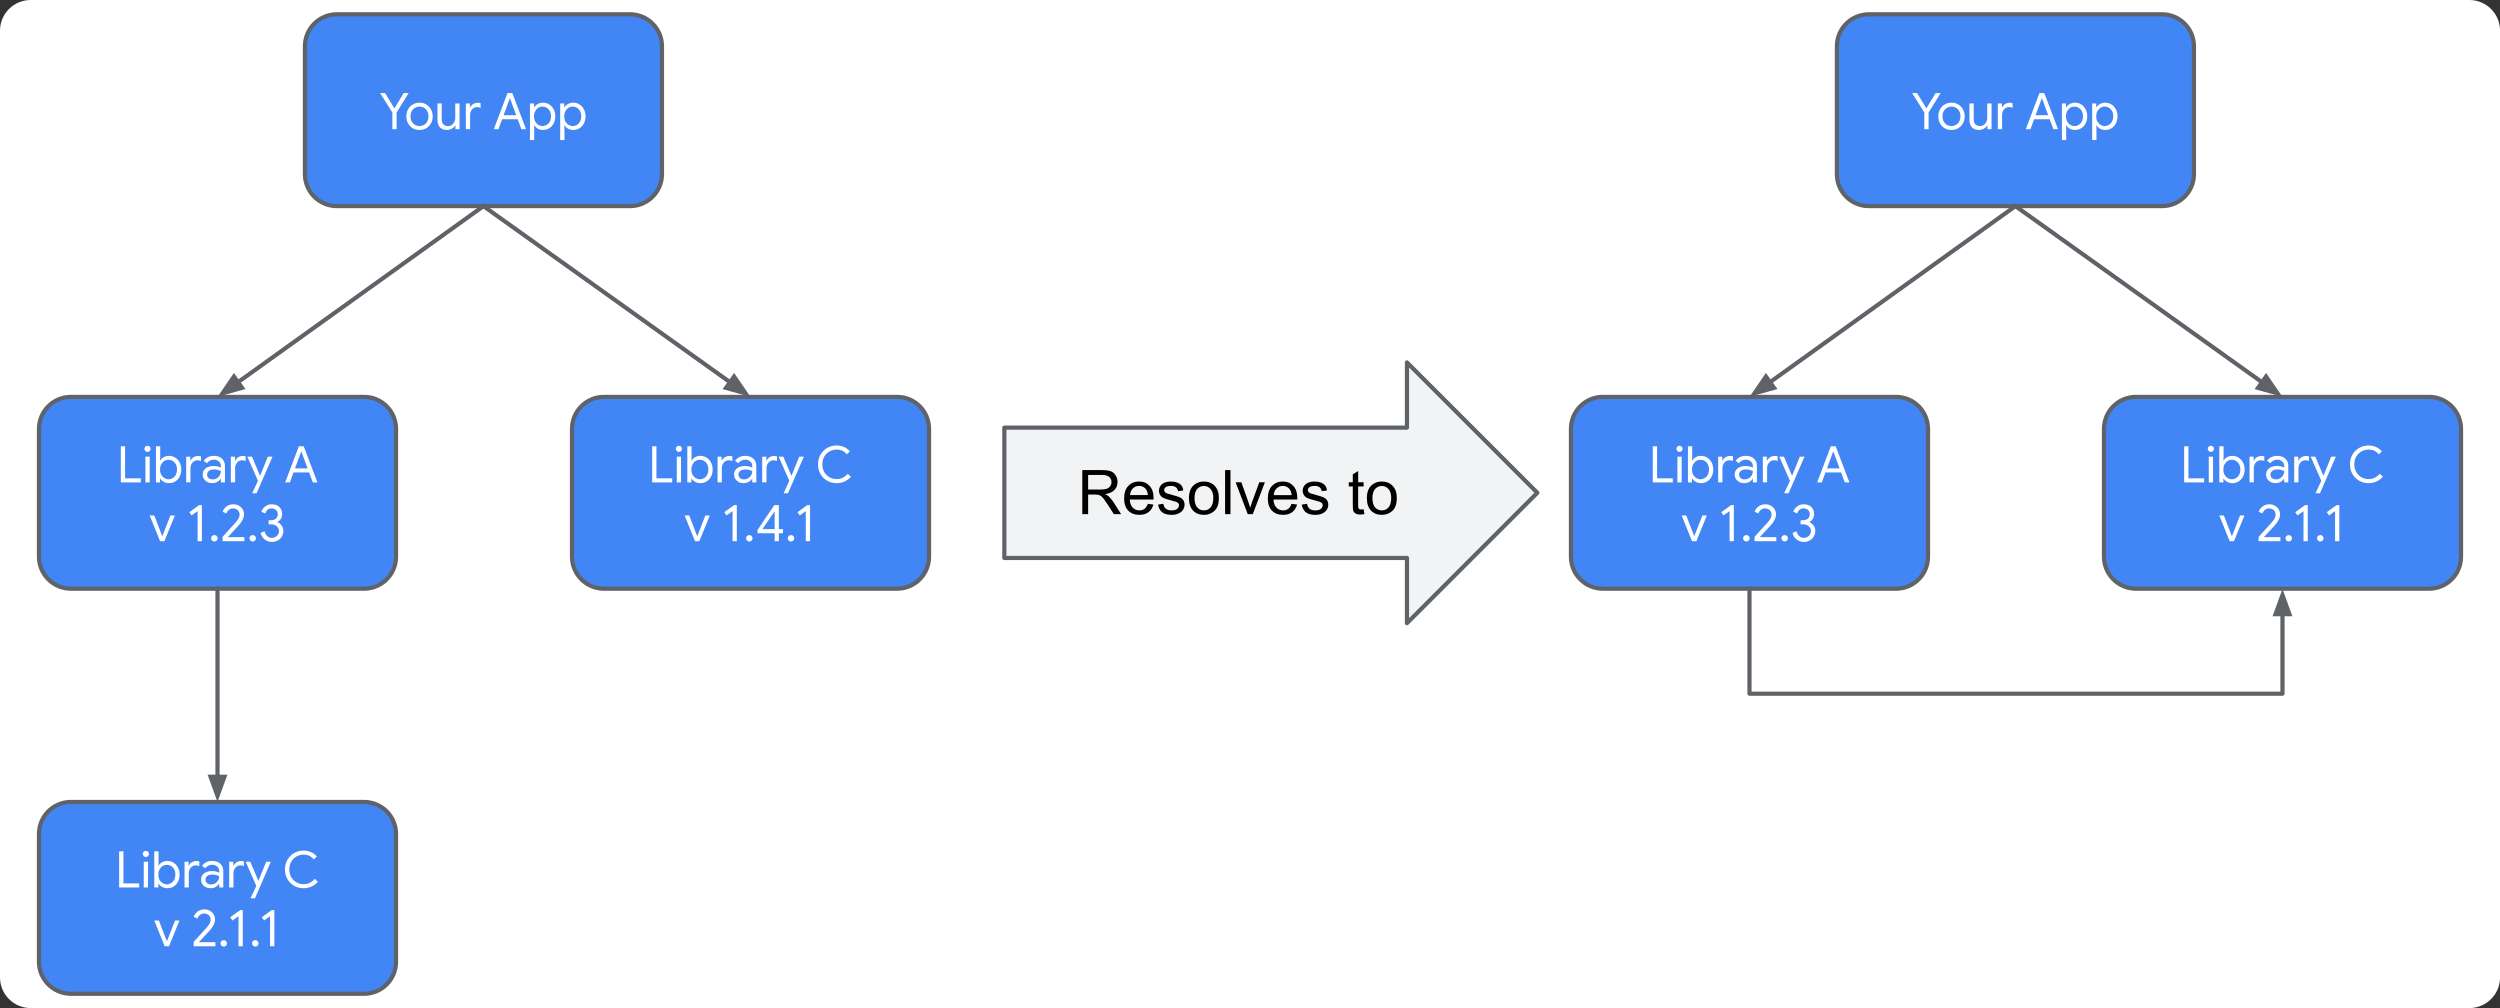 <svg version="1.1" viewBox="0.0 0.0 595.199 240.0" fill="none" stroke="none" stroke-linecap="square" stroke-miterlimit="10" xmlns:xlink="http://www.w3.org/1999/xlink" xmlns="http://www.w3.org/2000/svg"><rect x="0.0" y="0.0" width="595.199" height="240.0" fill="#333333" stroke="none"/><clipPath id="p.0"><path d="m0 0l595.199 0l0 240.0l-595.199 0l0 -240.0z" clip-rule="nonzero"/></clipPath><g clip-path="url(#p.0)"><path fill="#000000" fill-opacity="0.0" d="m0 0l595.199 0l0 240.0l-595.199 0z" fill-rule="evenodd"/><path fill="#ffffff" d="m0 7.31l0 0c0 -4.037 3.273 -7.31 7.31 -7.31l580.592 0c1.939 0 3.798 0.77 5.169 2.141c1.371 1.371 2.141 3.23 2.141 5.169l0 225.379c0 4.037 -3.273 7.31 -7.31 7.31l-580.592 0c-4.037 0 -7.31 -3.273 -7.31 -7.31z" fill-rule="evenodd"/><path fill="#4285f4" d="m9.278 102.1l0 0c0 -4.204 3.408 -7.612 7.612 -7.612l69.784 0c2.019 0 3.955 0.802 5.382 2.229c1.427 1.427 2.229 3.364 2.229 5.382l0 30.446c0 4.204 -3.408 7.612 -7.612 7.612l-69.784 0c-4.204 0 -7.612 -3.408 -7.612 -7.612z" fill-rule="evenodd"/><path stroke="#5f6368" stroke-width="1.0" stroke-linejoin="round" stroke-linecap="butt" d="m9.278 102.1l0 0c0 -4.204 3.408 -7.612 7.612 -7.612l69.784 0c2.019 0 3.955 0.802 5.382 2.229c1.427 1.427 2.229 3.364 2.229 5.382l0 30.446c0 4.204 -3.408 7.612 -7.612 7.612l-69.784 0c-4.204 0 -7.612 -3.408 -7.612 -7.612z" fill-rule="evenodd"/><path fill="#ffffff" d="m28.765 114.843l0 -8.594l1.016 0l0 7.625l3.75 0l0 0.969l-4.766 0zm5.857 0l0 -6.125l1.016 0l0 6.125l-1.016 0zm0.5 -7.25q-0.297 0 -0.516 -0.219q-0.219 -0.219 -0.219 -0.516q0 -0.312 0.219 -0.516q0.219 -0.219 0.516 -0.219q0.312 0 0.516 0.219q0.219 0.203 0.219 0.516q0 0.297 -0.219 0.516q-0.203 0.219 -0.516 0.219zm5.117 7.438q-0.5 0 -0.906 -0.156q-0.406 -0.156 -0.719 -0.406q-0.297 -0.25 -0.469 -0.531l-0.047 0l0 0.906l-0.969 0l0 -8.594l1.016 0l0 2.531l-0.047 0.859l0.047 0q0.172 -0.297 0.469 -0.547q0.312 -0.25 0.719 -0.406q0.406 -0.156 0.906 -0.156q0.828 0 1.484 0.422q0.672 0.422 1.047 1.156q0.391 0.719 0.391 1.672q0 0.953 -0.391 1.688q-0.375 0.734 -1.047 1.156q-0.656 0.406 -1.484 0.406zm-0.109 -0.922q0.516 0 0.984 -0.281q0.469 -0.281 0.75 -0.812q0.281 -0.531 0.281 -1.234q0 -0.719 -0.281 -1.234q-0.281 -0.531 -0.75 -0.812q-0.469 -0.281 -0.984 -0.281q-0.531 0 -1.0 0.281q-0.453 0.281 -0.75 0.812q-0.281 0.516 -0.281 1.234q0 0.719 0.281 1.25q0.297 0.516 0.75 0.797q0.469 0.281 1.0 0.281zm4.2 0.734l0 -6.125l0.969 0l0 0.984l0.047 0q0.125 -0.344 0.406 -0.594q0.281 -0.266 0.641 -0.406q0.375 -0.156 0.734 -0.156q0.266 0 0.422 0.031q0.156 0.031 0.297 0.078l0 1.109q-0.203 -0.094 -0.422 -0.141q-0.219 -0.047 -0.453 -0.047q-0.438 0 -0.812 0.25q-0.375 0.25 -0.594 0.672q-0.219 0.422 -0.219 0.922l0 3.422l-1.016 0zm6.229 0.188q-0.672 0 -1.188 -0.266q-0.516 -0.266 -0.812 -0.719q-0.297 -0.469 -0.297 -1.047q0 -0.672 0.344 -1.125q0.344 -0.469 0.938 -0.703q0.594 -0.234 1.297 -0.234q0.406 0 0.75 0.062q0.359 0.062 0.609 0.156q0.266 0.094 0.391 0.172l0 -0.375q0 -0.688 -0.5 -1.094q-0.484 -0.422 -1.188 -0.422q-0.5 0 -0.938 0.234q-0.438 0.219 -0.703 0.609l-0.766 -0.578q0.25 -0.359 0.609 -0.625q0.359 -0.266 0.812 -0.406q0.469 -0.141 0.984 -0.141q1.25 0 1.953 0.672q0.703 0.656 0.703 1.766l0 3.875l-0.969 0l0 -0.875l-0.047 0q-0.156 0.266 -0.453 0.516q-0.281 0.234 -0.672 0.391q-0.391 0.156 -0.859 0.156zm0.094 -0.891q0.531 0 0.969 -0.266q0.438 -0.266 0.703 -0.703q0.266 -0.453 0.266 -0.984q-0.281 -0.188 -0.703 -0.297q-0.406 -0.125 -0.891 -0.125q-0.875 0 -1.281 0.359q-0.406 0.359 -0.406 0.875q0 0.516 0.375 0.828q0.391 0.312 0.969 0.312zm4.31 0.703l0 -6.125l0.969 0l0 0.984l0.047 0q0.125 -0.344 0.406 -0.594q0.281 -0.266 0.641 -0.406q0.375 -0.156 0.734 -0.156q0.266 0 0.422 0.031q0.156 0.031 0.297 0.078l0 1.109q-0.203 -0.094 -0.422 -0.141q-0.219 -0.047 -0.453 -0.047q-0.438 0 -0.812 0.25q-0.375 0.25 -0.594 0.672q-0.219 0.422 -0.219 0.922l0 3.422l-1.016 0zm6.276 2.281q-0.031 0.078 -0.078 0.172q-0.047 0.109 -0.062 0.141l-1.047 0q0.062 -0.156 0.141 -0.344q0.094 -0.188 0.219 -0.453q0.062 -0.156 0.125 -0.297q0.062 -0.125 0.141 -0.281q0.078 -0.156 0.188 -0.406l0.844 -1.828l0.219 -0.562l1.844 -4.547l1.109 0l-3.172 7.312q-0.047 0.109 -0.156 0.344q-0.094 0.234 -0.188 0.453q-0.078 0.219 -0.125 0.297zm0.234 -2.531l-2.594 -5.875l1.109 0l1.922 4.547l0.094 0l-0.531 1.328zm6.427 0.25l3.25 -8.594l1.156 0l3.266 8.594l-1.109 0l-2.375 -6.422l-0.328 -0.922l-0.047 0l-0.344 0.922l-2.359 6.422l-1.109 0zm3.719 -2.359l0 -0.969l1.969 0l0.359 0.969l-2.328 0zm-2.328 0l0.344 -0.969l1.984 0l0 0.969l-2.328 0z" fill-rule="nonzero"/><path fill="#ffffff" d="m38.104 128.843l-2.469 -6.125l1.094 0l1.891 4.922l0.031 0l1.922 -4.922l1.062 0l-2.5 6.125l-1.031 0zm8.943 0l0 -7.156l-1.438 1.031l-0.531 -0.781l2.344 -1.688l0.641 0l0 8.594l-1.016 0zm4.004 0.078q-0.328 0 -0.562 -0.219q-0.219 -0.234 -0.219 -0.562q0 -0.312 0.219 -0.531q0.234 -0.219 0.562 -0.219q0.312 0 0.531 0.219q0.234 0.219 0.234 0.531q0 0.328 -0.234 0.562q-0.219 0.219 -0.531 0.219zm1.941 -0.078l0 -1.016q0.031 -0.047 0.203 -0.234q0.188 -0.203 0.453 -0.5q0.281 -0.312 0.594 -0.656q0.328 -0.359 0.656 -0.719q0.328 -0.359 0.594 -0.656q0.281 -0.312 0.453 -0.484q0.562 -0.625 0.828 -1.094q0.266 -0.469 0.266 -1.0q0 -0.391 -0.188 -0.719q-0.188 -0.344 -0.547 -0.531q-0.359 -0.203 -0.812 -0.203q-0.453 0 -0.781 0.203q-0.328 0.188 -0.531 0.469q-0.188 0.266 -0.25 0.531l-0.922 -0.375q0.062 -0.25 0.25 -0.547q0.188 -0.312 0.5 -0.594q0.312 -0.297 0.75 -0.469q0.453 -0.188 1.031 -0.188q0.797 0 1.359 0.344q0.578 0.344 0.891 0.891q0.312 0.547 0.312 1.172q0 0.547 -0.234 1.062q-0.219 0.516 -0.547 0.953q-0.328 0.438 -0.625 0.75q-0.156 0.156 -0.422 0.453q-0.266 0.281 -0.578 0.625q-0.312 0.344 -0.625 0.672q-0.297 0.328 -0.516 0.562q-0.219 0.234 -0.312 0.328l0 0l3.938 0l0 0.969l-5.188 0zm7.179 0.078q-0.328 0 -0.562 -0.219q-0.219 -0.234 -0.219 -0.562q0 -0.312 0.219 -0.531q0.234 -0.219 0.562 -0.219q0.312 0 0.531 0.219q0.234 0.219 0.234 0.531q0 0.328 -0.234 0.562q-0.219 0.219 -0.531 0.219zm4.535 0.109q-0.484 0 -1.031 -0.203q-0.531 -0.219 -0.984 -0.688q-0.438 -0.469 -0.656 -1.25l0.938 -0.406q0.203 0.719 0.656 1.156q0.453 0.422 1.078 0.422q0.469 0 0.859 -0.219q0.391 -0.219 0.625 -0.594q0.234 -0.375 0.234 -0.828q0 -0.453 -0.25 -0.812q-0.234 -0.359 -0.641 -0.562q-0.391 -0.219 -0.875 -0.219l-0.703 0l0 -0.969l0.641 0q0.422 0 0.781 -0.172q0.359 -0.188 0.562 -0.5q0.203 -0.328 0.203 -0.781q0 -0.422 -0.203 -0.734q-0.188 -0.312 -0.531 -0.469q-0.328 -0.172 -0.766 -0.172q-0.453 0 -0.766 0.203q-0.297 0.188 -0.469 0.469q-0.172 0.281 -0.25 0.547l-0.938 -0.422q0.109 -0.375 0.422 -0.781q0.312 -0.406 0.828 -0.688q0.516 -0.297 1.219 -0.297q0.75 0 1.297 0.281q0.562 0.281 0.875 0.812q0.312 0.516 0.312 1.234q0 0.484 -0.156 0.859q-0.141 0.359 -0.406 0.609q-0.25 0.25 -0.562 0.406l0 0.047q0.375 0.156 0.688 0.453q0.328 0.281 0.516 0.703q0.203 0.406 0.203 0.938q0 0.766 -0.375 1.359q-0.375 0.594 -1.0 0.938q-0.625 0.328 -1.375 0.328z" fill-rule="nonzero"/><path fill="#4285f4" d="m136.181 102.1l0 0c0 -4.204 3.408 -7.612 7.612 -7.612l69.784 0c2.019 0 3.955 0.802 5.382 2.229c1.427 1.427 2.229 3.364 2.229 5.382l0 30.446c0 4.204 -3.408 7.612 -7.612 7.612l-69.784 0c-4.204 0 -7.612 -3.408 -7.612 -7.612z" fill-rule="evenodd"/><path stroke="#5f6368" stroke-width="1.0" stroke-linejoin="round" stroke-linecap="butt" d="m136.181 102.1l0 0c0 -4.204 3.408 -7.612 7.612 -7.612l69.784 0c2.019 0 3.955 0.802 5.382 2.229c1.427 1.427 2.229 3.364 2.229 5.382l0 30.446c0 4.204 -3.408 7.612 -7.612 7.612l-69.784 0c-4.204 0 -7.612 -3.408 -7.612 -7.612z" fill-rule="evenodd"/><path fill="#ffffff" d="m155.272 114.843l0 -8.594l1.016 0l0 7.625l3.75 0l0 0.969l-4.766 0zm5.857 0l0 -6.125l1.016 0l0 6.125l-1.016 0zm0.5 -7.25q-0.297 0 -0.516 -0.219q-0.219 -0.219 -0.219 -0.516q0 -0.312 0.219 -0.516q0.219 -0.219 0.516 -0.219q0.312 0 0.516 0.219q0.219 0.203 0.219 0.516q0 0.297 -0.219 0.516q-0.203 0.219 -0.516 0.219zm5.117 7.438q-0.5 0 -0.906 -0.156q-0.406 -0.156 -0.719 -0.406q-0.297 -0.25 -0.469 -0.531l-0.047 0l0 0.906l-0.969 0l0 -8.594l1.016 0l0 2.531l-0.047 0.859l0.047 0q0.172 -0.297 0.469 -0.547q0.312 -0.25 0.719 -0.406q0.406 -0.156 0.906 -0.156q0.828 0 1.484 0.422q0.672 0.422 1.047 1.156q0.391 0.719 0.391 1.672q0 0.953 -0.391 1.688q-0.375 0.734 -1.047 1.156q-0.656 0.406 -1.484 0.406zm-0.109 -0.922q0.516 0 0.984 -0.281q0.469 -0.281 0.75 -0.812q0.281 -0.531 0.281 -1.234q0 -0.719 -0.281 -1.234q-0.281 -0.531 -0.75 -0.812q-0.469 -0.281 -0.984 -0.281q-0.531 0 -1.0 0.281q-0.453 0.281 -0.75 0.812q-0.281 0.516 -0.281 1.234q0 0.719 0.281 1.25q0.297 0.516 0.75 0.797q0.469 0.281 1.0 0.281zm4.2 0.734l0 -6.125l0.969 0l0 0.984l0.047 0q0.125 -0.344 0.406 -0.594q0.281 -0.266 0.641 -0.406q0.375 -0.156 0.734 -0.156q0.266 0 0.422 0.031q0.156 0.031 0.297 0.078l0 1.109q-0.203 -0.094 -0.422 -0.141q-0.219 -0.047 -0.453 -0.047q-0.438 0 -0.812 0.25q-0.375 0.25 -0.594 0.672q-0.219 0.422 -0.219 0.922l0 3.422l-1.016 0zm6.229 0.188q-0.672 0 -1.188 -0.266q-0.516 -0.266 -0.812 -0.719q-0.297 -0.469 -0.297 -1.047q0 -0.672 0.344 -1.125q0.344 -0.469 0.938 -0.703q0.594 -0.234 1.297 -0.234q0.406 0 0.75 0.062q0.359 0.062 0.609 0.156q0.266 0.094 0.391 0.172l0 -0.375q0 -0.688 -0.5 -1.094q-0.484 -0.422 -1.188 -0.422q-0.5 0 -0.938 0.234q-0.438 0.219 -0.703 0.609l-0.766 -0.578q0.25 -0.359 0.609 -0.625q0.359 -0.266 0.812 -0.406q0.469 -0.141 0.984 -0.141q1.25 0 1.953 0.672q0.703 0.656 0.703 1.766l0 3.875l-0.969 0l0 -0.875l-0.047 0q-0.156 0.266 -0.453 0.516q-0.281 0.234 -0.672 0.391q-0.391 0.156 -0.859 0.156zm0.094 -0.891q0.531 0 0.969 -0.266q0.438 -0.266 0.703 -0.703q0.266 -0.453 0.266 -0.984q-0.281 -0.188 -0.703 -0.297q-0.406 -0.125 -0.891 -0.125q-0.875 0 -1.281 0.359q-0.406 0.359 -0.406 0.875q0 0.516 0.375 0.828q0.391 0.312 0.969 0.312zm4.31 0.703l0 -6.125l0.969 0l0 0.984l0.047 0q0.125 -0.344 0.406 -0.594q0.281 -0.266 0.641 -0.406q0.375 -0.156 0.734 -0.156q0.266 0 0.422 0.031q0.156 0.031 0.297 0.078l0 1.109q-0.203 -0.094 -0.422 -0.141q-0.219 -0.047 -0.453 -0.047q-0.438 0 -0.812 0.25q-0.375 0.25 -0.594 0.672q-0.219 0.422 -0.219 0.922l0 3.422l-1.016 0zm6.276 2.281q-0.031 0.078 -0.078 0.172q-0.047 0.109 -0.062 0.141l-1.047 0q0.062 -0.156 0.141 -0.344q0.094 -0.188 0.219 -0.453q0.062 -0.156 0.125 -0.297q0.062 -0.125 0.141 -0.281q0.078 -0.156 0.188 -0.406l0.844 -1.828l0.219 -0.562l1.844 -4.547l1.109 0l-3.172 7.312q-0.047 0.109 -0.156 0.344q-0.094 0.234 -0.188 0.453q-0.078 0.219 -0.125 0.297zm0.234 -2.531l-2.594 -5.875l1.109 0l1.922 4.547l0.094 0l-0.531 1.328zm11.224 0.438q-0.953 0 -1.766 -0.328q-0.812 -0.344 -1.422 -0.953q-0.594 -0.609 -0.938 -1.422q-0.328 -0.828 -0.328 -1.781q0 -0.953 0.328 -1.766q0.344 -0.828 0.938 -1.422q0.609 -0.609 1.422 -0.953q0.812 -0.344 1.766 -0.344q0.656 0 1.219 0.172q0.578 0.156 1.047 0.469q0.484 0.312 0.875 0.766l-0.734 0.703q-0.328 -0.391 -0.688 -0.641q-0.359 -0.266 -0.797 -0.375q-0.422 -0.125 -0.922 -0.125q-0.922 0 -1.703 0.438q-0.781 0.422 -1.25 1.219q-0.469 0.781 -0.469 1.859q0 1.062 0.469 1.859q0.469 0.797 1.25 1.234q0.781 0.422 1.703 0.422q0.828 0 1.484 -0.344q0.656 -0.344 1.156 -0.938l0.75 0.719q-0.375 0.438 -0.906 0.797q-0.516 0.344 -1.141 0.547q-0.625 0.188 -1.344 0.188z" fill-rule="nonzero"/><path fill="#ffffff" d="m165.463 128.843l-2.469 -6.125l1.094 0l1.891 4.922l0.031 0l1.922 -4.922l1.062 0l-2.5 6.125l-1.031 0zm8.943 0l0 -7.156l-1.438 1.031l-0.531 -0.781l2.344 -1.688l0.641 0l0 8.594l-1.016 0zm4.004 0.078q-0.328 0 -0.562 -0.219q-0.219 -0.234 -0.219 -0.562q0 -0.312 0.219 -0.531q0.234 -0.219 0.562 -0.219q0.312 0 0.531 0.219q0.234 0.219 0.234 0.531q0 0.328 -0.234 0.562q-0.219 0.219 -0.531 0.219zm1.941 -1.969l0 -0.766l4.0 -5.938l1.078 0l0 8.594l-1.0 0l0 -7.031l-0.062 0l-2.859 4.172l4.906 0l0 0.969l-6.062 0zm7.983 1.969q-0.328 0 -0.562 -0.219q-0.219 -0.234 -0.219 -0.562q0 -0.312 0.219 -0.531q0.234 -0.219 0.562 -0.219q0.312 0 0.531 0.219q0.234 0.219 0.234 0.531q0 0.328 -0.234 0.562q-0.219 0.219 -0.531 0.219zm3.508 -0.078l0 -7.156l-1.438 1.031l-0.531 -0.781l2.344 -1.688l0.641 0l0 8.594l-1.016 0z" fill-rule="nonzero"/><path fill="#4285f4" d="m9.278 198.541l0 0c0 -4.204 3.408 -7.612 7.612 -7.612l69.784 0c2.019 0 3.955 0.802 5.382 2.229c1.427 1.427 2.229 3.364 2.229 5.382l0 30.446c0 4.204 -3.408 7.612 -7.612 7.612l-69.784 0c-4.204 0 -7.612 -3.408 -7.612 -7.612z" fill-rule="evenodd"/><path stroke="#5f6368" stroke-width="1.0" stroke-linejoin="round" stroke-linecap="butt" d="m9.278 198.541l0 0c0 -4.204 3.408 -7.612 7.612 -7.612l69.784 0c2.019 0 3.955 0.802 5.382 2.229c1.427 1.427 2.229 3.364 2.229 5.382l0 30.446c0 4.204 -3.408 7.612 -7.612 7.612l-69.784 0c-4.204 0 -7.612 -3.408 -7.612 -7.612z" fill-rule="evenodd"/><path fill="#ffffff" d="m28.369 211.284l0 -8.594l1.016 0l0 7.625l3.75 0l0 0.969l-4.766 0zm5.857 0l0 -6.125l1.016 0l0 6.125l-1.016 0zm0.5 -7.25q-0.297 0 -0.516 -0.219q-0.219 -0.219 -0.219 -0.516q0 -0.312 0.219 -0.516q0.219 -0.219 0.516 -0.219q0.312 0 0.516 0.219q0.219 0.203 0.219 0.516q0 0.297 -0.219 0.516q-0.203 0.219 -0.516 0.219zm5.117 7.438q-0.5 0 -0.906 -0.156q-0.406 -0.156 -0.719 -0.406q-0.297 -0.25 -0.469 -0.531l-0.047 0l0 0.906l-0.969 0l0 -8.594l1.016 0l0 2.531l-0.047 0.859l0.047 0q0.172 -0.297 0.469 -0.547q0.312 -0.25 0.719 -0.406q0.406 -0.156 0.906 -0.156q0.828 0 1.484 0.422q0.672 0.422 1.047 1.156q0.391 0.719 0.391 1.672q0 0.953 -0.391 1.688q-0.375 0.734 -1.047 1.156q-0.656 0.406 -1.484 0.406zm-0.109 -0.922q0.516 0 0.984 -0.281q0.469 -0.281 0.75 -0.812q0.281 -0.531 0.281 -1.234q0 -0.719 -0.281 -1.234q-0.281 -0.531 -0.75 -0.812q-0.469 -0.281 -0.984 -0.281q-0.531 0 -1.0 0.281q-0.453 0.281 -0.75 0.812q-0.281 0.516 -0.281 1.234q0 0.719 0.281 1.25q0.297 0.516 0.75 0.797q0.469 0.281 1.0 0.281zm4.2 0.734l0 -6.125l0.969 0l0 0.984l0.047 0q0.125 -0.344 0.406 -0.594q0.281 -0.266 0.641 -0.406q0.375 -0.156 0.734 -0.156q0.266 0 0.422 0.031q0.156 0.031 0.297 0.078l0 1.109q-0.203 -0.094 -0.422 -0.141q-0.219 -0.047 -0.453 -0.047q-0.438 0 -0.812 0.25q-0.375 0.25 -0.594 0.672q-0.219 0.422 -0.219 0.922l0 3.422l-1.016 0zm6.229 0.188q-0.672 0 -1.188 -0.266q-0.516 -0.266 -0.812 -0.719q-0.297 -0.469 -0.297 -1.047q0 -0.672 0.344 -1.125q0.344 -0.469 0.938 -0.703q0.594 -0.234 1.297 -0.234q0.406 0 0.75 0.062q0.359 0.062 0.609 0.156q0.266 0.094 0.391 0.172l0 -0.375q0 -0.688 -0.5 -1.094q-0.484 -0.422 -1.188 -0.422q-0.5 0 -0.938 0.234q-0.438 0.219 -0.703 0.609l-0.766 -0.578q0.25 -0.359 0.609 -0.625q0.359 -0.266 0.812 -0.406q0.469 -0.141 0.984 -0.141q1.25 0 1.953 0.672q0.703 0.656 0.703 1.766l0 3.875l-0.969 0l0 -0.875l-0.047 0q-0.156 0.266 -0.453 0.516q-0.281 0.234 -0.672 0.391q-0.391 0.156 -0.859 0.156zm0.094 -0.891q0.531 0 0.969 -0.266q0.438 -0.266 0.703 -0.703q0.266 -0.453 0.266 -0.984q-0.281 -0.188 -0.703 -0.297q-0.406 -0.125 -0.891 -0.125q-0.875 0 -1.281 0.359q-0.406 0.359 -0.406 0.875q0 0.516 0.375 0.828q0.391 0.312 0.969 0.312zm4.31 0.703l0 -6.125l0.969 0l0 0.984l0.047 0q0.125 -0.344 0.406 -0.594q0.281 -0.266 0.641 -0.406q0.375 -0.156 0.734 -0.156q0.266 0 0.422 0.031q0.156 0.031 0.297 0.078l0 1.109q-0.203 -0.094 -0.422 -0.141q-0.219 -0.047 -0.453 -0.047q-0.438 0 -0.812 0.25q-0.375 0.25 -0.594 0.672q-0.219 0.422 -0.219 0.922l0 3.422l-1.016 0zm6.276 2.281q-0.031 0.078 -0.078 0.172q-0.047 0.109 -0.062 0.141l-1.047 0q0.062 -0.156 0.141 -0.344q0.094 -0.188 0.219 -0.453q0.062 -0.156 0.125 -0.297q0.062 -0.125 0.141 -0.281q0.078 -0.156 0.188 -0.406l0.844 -1.828l0.219 -0.562l1.844 -4.547l1.109 0l-3.172 7.312q-0.047 0.109 -0.156 0.344q-0.094 0.234 -0.188 0.453q-0.078 0.219 -0.125 0.297zm0.234 -2.531l-2.594 -5.875l1.109 0l1.922 4.547l0.094 0l-0.531 1.328zm11.224 0.438q-0.953 0 -1.766 -0.328q-0.812 -0.344 -1.422 -0.953q-0.594 -0.609 -0.938 -1.422q-0.328 -0.828 -0.328 -1.781q0 -0.953 0.328 -1.766q0.344 -0.828 0.938 -1.422q0.609 -0.609 1.422 -0.953q0.812 -0.344 1.766 -0.344q0.656 0 1.219 0.172q0.578 0.156 1.047 0.469q0.484 0.312 0.875 0.766l-0.734 0.703q-0.328 -0.391 -0.688 -0.641q-0.359 -0.266 -0.797 -0.375q-0.422 -0.125 -0.922 -0.125q-0.922 0 -1.703 0.438q-0.781 0.422 -1.25 1.219q-0.469 0.781 -0.469 1.859q0 1.062 0.469 1.859q0.469 0.797 1.25 1.234q0.781 0.422 1.703 0.422q0.828 0 1.484 -0.344q0.656 -0.344 1.156 -0.938l0.75 0.719q-0.375 0.438 -0.906 0.797q-0.516 0.344 -1.141 0.547q-0.625 0.188 -1.344 0.188z" fill-rule="nonzero"/><path fill="#ffffff" d="m39.202 225.284l-2.469 -6.125l1.094 0l1.891 4.922l0.031 0l1.922 -4.922l1.062 0l-2.5 6.125l-1.031 0zm6.896 0l0 -1.016q0.031 -0.047 0.203 -0.234q0.188 -0.203 0.453 -0.5q0.281 -0.312 0.594 -0.656q0.328 -0.359 0.656 -0.719q0.328 -0.359 0.594 -0.656q0.281 -0.312 0.453 -0.484q0.562 -0.625 0.828 -1.094q0.266 -0.469 0.266 -1.0q0 -0.391 -0.188 -0.719q-0.188 -0.344 -0.547 -0.531q-0.359 -0.203 -0.812 -0.203q-0.453 0 -0.781 0.203q-0.328 0.188 -0.531 0.469q-0.188 0.266 -0.25 0.531l-0.922 -0.375q0.062 -0.25 0.25 -0.547q0.188 -0.312 0.5 -0.594q0.312 -0.297 0.75 -0.469q0.453 -0.188 1.031 -0.188q0.797 0 1.359 0.344q0.578 0.344 0.891 0.891q0.312 0.547 0.312 1.172q0 0.547 -0.234 1.062q-0.219 0.516 -0.547 0.953q-0.328 0.438 -0.625 0.75q-0.156 0.156 -0.422 0.453q-0.266 0.281 -0.578 0.625q-0.312 0.344 -0.625 0.672q-0.297 0.328 -0.516 0.562q-0.219 0.234 -0.312 0.328l0 0l3.938 0l0 0.969l-5.188 0zm7.179 0.078q-0.328 0 -0.562 -0.219q-0.219 -0.234 -0.219 -0.562q0 -0.312 0.219 -0.531q0.234 -0.219 0.562 -0.219q0.312 0 0.531 0.219q0.234 0.219 0.234 0.531q0 0.328 -0.234 0.562q-0.219 0.219 -0.531 0.219zm3.508 -0.078l0 -7.156l-1.438 1.031l-0.531 -0.781l2.344 -1.688l0.641 0l0 8.594l-1.016 0zm4.004 0.078q-0.328 0 -0.562 -0.219q-0.219 -0.234 -0.219 -0.562q0 -0.312 0.219 -0.531q0.234 -0.219 0.562 -0.219q0.312 0 0.531 0.219q0.234 0.219 0.234 0.531q0 0.328 -0.234 0.562q-0.219 0.219 -0.531 0.219zm3.508 -0.078l0 -7.156l-1.437 1.031l-0.531 -0.781l2.344 -1.688l0.641 0l0 8.594l-1.016 0z" fill-rule="nonzero"/><path fill="#000000" fill-opacity="0.0" d="m51.782 140.157l0 50.772" fill-rule="evenodd"/><path stroke="#5f6368" stroke-width="1.0" stroke-linejoin="round" stroke-linecap="butt" d="m51.782 140.157l0 44.772" fill-rule="evenodd"/><path fill="#5f6368" stroke="#5f6368" stroke-width="1.0" stroke-linecap="butt" d="m50.13 184.929l1.652 4.538l1.652 -4.538z" fill-rule="evenodd"/><path fill="#4285f4" d="m72.596 11.013l0 0c0 -4.204 3.408 -7.612 7.612 -7.612l69.784 0c2.019 0 3.955 0.802 5.382 2.229c1.427 1.427 2.229 3.364 2.229 5.382l0 30.446c0 4.204 -3.408 7.612 -7.612 7.612l-69.784 0c-4.204 0 -7.612 -3.408 -7.612 -7.612z" fill-rule="evenodd"/><path stroke="#5f6368" stroke-width="1.0" stroke-linejoin="round" stroke-linecap="butt" d="m72.596 11.013l0 0c0 -4.204 3.408 -7.612 7.612 -7.612l69.784 0c2.019 0 3.955 0.802 5.382 2.229c1.427 1.427 2.229 3.364 2.229 5.382l0 30.446c0 4.204 -3.408 7.612 -7.612 7.612l-69.784 0c-4.204 0 -7.612 -3.408 -7.612 -7.612z" fill-rule="evenodd"/><path fill="#ffffff" d="m93.411 30.756l0 -4.453l1.016 0l0 4.453l-1.016 0zm-2.906 -8.594l1.188 0l2.188 3.609l0.047 0l2.172 -3.609l1.188 0l-2.859 4.625l-1.016 0l-2.906 -4.625zm9.378 8.781q-0.922 0 -1.641 -0.422q-0.703 -0.438 -1.109 -1.172q-0.391 -0.734 -0.391 -1.656q0 -0.906 0.391 -1.641q0.406 -0.75 1.109 -1.172q0.719 -0.438 1.641 -0.438q0.922 0 1.625 0.438q0.719 0.438 1.109 1.188q0.406 0.734 0.406 1.625q0 0.922 -0.406 1.656q-0.391 0.734 -1.109 1.172q-0.703 0.422 -1.625 0.422zm0 -0.922q0.547 0 1.031 -0.266q0.5 -0.281 0.797 -0.797q0.297 -0.531 0.297 -1.266q0 -0.734 -0.297 -1.25q-0.297 -0.531 -0.797 -0.797q-0.484 -0.281 -1.031 -0.281q-0.547 0 -1.047 0.281q-0.484 0.266 -0.797 0.797q-0.297 0.516 -0.297 1.25q0 0.734 0.297 1.266q0.312 0.516 0.797 0.797q0.5 0.266 1.047 0.266zm6.534 0.922q-1.125 0 -1.703 -0.656q-0.562 -0.656 -0.562 -1.797l0 -3.859l1.016 0l0 3.703q0 0.906 0.422 1.297q0.422 0.391 1.047 0.391q0.531 0 0.922 -0.281q0.406 -0.281 0.609 -0.719q0.219 -0.453 0.219 -0.922l0 -3.469l1.031 0l0 6.125l-0.984 0l0 -0.891l-0.047 0q-0.156 0.297 -0.469 0.547q-0.297 0.234 -0.688 0.375q-0.391 0.156 -0.812 0.156zm4.489 -0.188l0 -6.125l0.969 0l0 0.984l0.047 0q0.125 -0.344 0.406 -0.594q0.281 -0.266 0.641 -0.406q0.375 -0.156 0.734 -0.156q0.266 0 0.422 0.031q0.156 0.031 0.297 0.078l0 1.109q-0.203 -0.094 -0.422 -0.141q-0.219 -0.047 -0.453 -0.047q-0.438 0 -0.812 0.25q-0.375 0.25 -0.594 0.672q-0.219 0.422 -0.219 0.922l0 3.422l-1.016 0zm6.662 0l3.25 -8.594l1.156 0l3.266 8.594l-1.109 0l-2.375 -6.422l-0.328 -0.922l-0.047 0l-0.344 0.922l-2.359 6.422l-1.109 0zm3.719 -2.359l0 -0.969l1.969 0l0.359 0.969l-2.328 0zm-2.328 0l0.344 -0.969l1.984 0l0 0.969l-2.328 0zm7.212 4.953l0 -8.719l0.969 0l0 0.922l0.047 0q0.172 -0.297 0.469 -0.547q0.312 -0.25 0.719 -0.406q0.406 -0.156 0.906 -0.156q0.828 0 1.484 0.422q0.672 0.422 1.047 1.156q0.391 0.719 0.391 1.672q0 0.953 -0.391 1.688q-0.375 0.734 -1.047 1.156q-0.656 0.406 -1.484 0.406q-0.734 0 -1.297 -0.328q-0.547 -0.344 -0.797 -0.766l-0.047 0l0.047 0.844l0 2.656l-1.016 0zm3.0 -3.328q0.516 0 0.984 -0.281q0.469 -0.281 0.75 -0.812q0.281 -0.531 0.281 -1.234q0 -0.719 -0.281 -1.234q-0.281 -0.531 -0.75 -0.812q-0.469 -0.281 -0.984 -0.281q-0.531 0 -1.0 0.281q-0.453 0.281 -0.75 0.812q-0.281 0.516 -0.281 1.234q0 0.719 0.281 1.25q0.297 0.516 0.75 0.797q0.469 0.281 1.0 0.281zm4.2 3.328l0 -8.719l0.969 0l0 0.922l0.047 0q0.172 -0.297 0.469 -0.547q0.312 -0.25 0.719 -0.406q0.406 -0.156 0.906 -0.156q0.828 0 1.484 0.422q0.672 0.422 1.047 1.156q0.391 0.719 0.391 1.672q0 0.953 -0.391 1.688q-0.375 0.734 -1.047 1.156q-0.656 0.406 -1.484 0.406q-0.734 0 -1.297 -0.328q-0.547 -0.344 -0.797 -0.766l-0.047 0l0.047 0.844l0 2.656l-1.016 0zm3.0 -3.328q0.516 0 0.984 -0.281q0.469 -0.281 0.75 -0.812q0.281 -0.531 0.281 -1.234q0 -0.719 -0.281 -1.234q-0.281 -0.531 -0.75 -0.812q-0.469 -0.281 -0.984 -0.281q-0.531 0 -1.0 0.281q-0.453 0.281 -0.75 0.812q-0.281 0.516 -0.281 1.234q0 0.719 0.281 1.25q0.297 0.516 0.75 0.797q0.469 0.281 1.0 0.281z" fill-rule="nonzero"/><path fill="#000000" fill-opacity="0.0" d="m115.1 49.071l-63.307 45.417" fill-rule="evenodd"/><path stroke="#5f6368" stroke-width="1.0" stroke-linejoin="round" stroke-linecap="butt" d="m115.1 49.071l-58.432 41.92" fill-rule="evenodd"/><path fill="#5f6368" stroke="#5f6368" stroke-width="1.0" stroke-linecap="butt" d="m55.705 89.649l-2.725 3.987l4.65 -1.303z" fill-rule="evenodd"/><path fill="#000000" fill-opacity="0.0" d="m115.1 49.071l63.591 45.417" fill-rule="evenodd"/><path stroke="#5f6368" stroke-width="1.0" stroke-linejoin="round" stroke-linecap="butt" d="m115.1 49.071l58.708 41.93" fill-rule="evenodd"/><path fill="#5f6368" stroke="#5f6368" stroke-width="1.0" stroke-linecap="butt" d="m172.848 92.345l4.653 1.293l-2.733 -3.982z" fill-rule="evenodd"/><path fill="#4285f4" d="m374.01 102.1l0 0c0 -4.204 3.408 -7.612 7.612 -7.612l69.784 0c2.019 0 3.955 0.802 5.382 2.229c1.427 1.427 2.229 3.364 2.229 5.382l0 30.446c0 4.204 -3.408 7.612 -7.612 7.612l-69.784 0c-4.204 0 -7.612 -3.408 -7.612 -7.612z" fill-rule="evenodd"/><path stroke="#5f6368" stroke-width="1.0" stroke-linejoin="round" stroke-linecap="butt" d="m374.01 102.1l0 0c0 -4.204 3.408 -7.612 7.612 -7.612l69.784 0c2.019 0 3.955 0.802 5.382 2.229c1.427 1.427 2.229 3.364 2.229 5.382l0 30.446c0 4.204 -3.408 7.612 -7.612 7.612l-69.784 0c-4.204 0 -7.612 -3.408 -7.612 -7.612z" fill-rule="evenodd"/><path fill="#ffffff" d="m393.497 114.843l0 -8.594l1.016 0l0 7.625l3.75 0l0 0.969l-4.766 0zm5.857 0l0 -6.125l1.016 0l0 6.125l-1.016 0zm0.5 -7.25q-0.297 0 -0.516 -0.219q-0.219 -0.219 -0.219 -0.516q0 -0.312 0.219 -0.516q0.219 -0.219 0.516 -0.219q0.312 0 0.516 0.219q0.219 0.203 0.219 0.516q0 0.297 -0.219 0.516q-0.203 0.219 -0.516 0.219zm5.117 7.438q-0.5 0 -0.906 -0.156q-0.406 -0.156 -0.719 -0.406q-0.297 -0.25 -0.469 -0.531l-0.047 0l0 0.906l-0.969 0l0 -8.594l1.016 0l0 2.531l-0.047 0.859l0.047 0q0.172 -0.297 0.469 -0.547q0.312 -0.25 0.719 -0.406q0.406 -0.156 0.906 -0.156q0.828 0 1.484 0.422q0.672 0.422 1.047 1.156q0.391 0.719 0.391 1.672q0 0.953 -0.391 1.688q-0.375 0.734 -1.047 1.156q-0.656 0.406 -1.484 0.406zm-0.109 -0.922q0.516 0 0.984 -0.281q0.469 -0.281 0.75 -0.812q0.281 -0.531 0.281 -1.234q0 -0.719 -0.281 -1.234q-0.281 -0.531 -0.75 -0.812q-0.469 -0.281 -0.984 -0.281q-0.531 0 -1.0 0.281q-0.453 0.281 -0.75 0.812q-0.281 0.516 -0.281 1.234q0 0.719 0.281 1.25q0.297 0.516 0.75 0.797q0.469 0.281 1.0 0.281zm4.2 0.734l0 -6.125l0.969 0l0 0.984l0.047 0q0.125 -0.344 0.406 -0.594q0.281 -0.266 0.641 -0.406q0.375 -0.156 0.734 -0.156q0.266 0 0.422 0.031q0.156 0.031 0.297 0.078l0 1.109q-0.203 -0.094 -0.422 -0.141q-0.219 -0.047 -0.453 -0.047q-0.438 0 -0.812 0.25q-0.375 0.25 -0.594 0.672q-0.219 0.422 -0.219 0.922l0 3.422l-1.016 0zm6.229 0.188q-0.672 0 -1.188 -0.266q-0.516 -0.266 -0.812 -0.719q-0.297 -0.469 -0.297 -1.047q0 -0.672 0.344 -1.125q0.344 -0.469 0.938 -0.703q0.594 -0.234 1.297 -0.234q0.406 0 0.75 0.062q0.359 0.062 0.609 0.156q0.266 0.094 0.391 0.172l0 -0.375q0 -0.688 -0.5 -1.094q-0.484 -0.422 -1.188 -0.422q-0.5 0 -0.938 0.234q-0.438 0.219 -0.703 0.609l-0.766 -0.578q0.25 -0.359 0.609 -0.625q0.359 -0.266 0.812 -0.406q0.469 -0.141 0.984 -0.141q1.25 0 1.953 0.672q0.703 0.656 0.703 1.766l0 3.875l-0.969 0l0 -0.875l-0.047 0q-0.156 0.266 -0.453 0.516q-0.281 0.234 -0.672 0.391q-0.391 0.156 -0.859 0.156zm0.094 -0.891q0.531 0 0.969 -0.266q0.438 -0.266 0.703 -0.703q0.266 -0.453 0.266 -0.984q-0.281 -0.188 -0.703 -0.297q-0.406 -0.125 -0.891 -0.125q-0.875 0 -1.281 0.359q-0.406 0.359 -0.406 0.875q0 0.516 0.375 0.828q0.391 0.312 0.969 0.312zm4.31 0.703l0 -6.125l0.969 0l0 0.984l0.047 0q0.125 -0.344 0.406 -0.594q0.281 -0.266 0.641 -0.406q0.375 -0.156 0.734 -0.156q0.266 0 0.422 0.031q0.156 0.031 0.297 0.078l0 1.109q-0.203 -0.094 -0.422 -0.141q-0.219 -0.047 -0.453 -0.047q-0.438 0 -0.812 0.25q-0.375 0.25 -0.594 0.672q-0.219 0.422 -0.219 0.922l0 3.422l-1.016 0zm6.276 2.281q-0.031 0.078 -0.078 0.172q-0.047 0.109 -0.062 0.141l-1.047 0q0.062 -0.156 0.141 -0.344q0.094 -0.188 0.219 -0.453q0.062 -0.156 0.125 -0.297q0.062 -0.125 0.141 -0.281q0.078 -0.156 0.188 -0.406l0.844 -1.828l0.219 -0.562l1.844 -4.547l1.109 0l-3.172 7.312q-0.047 0.109 -0.156 0.344q-0.094 0.234 -0.188 0.453q-0.078 0.219 -0.125 0.297zm0.234 -2.531l-2.594 -5.875l1.109 0l1.922 4.547l0.094 0l-0.531 1.328zm6.427 0.25l3.25 -8.594l1.156 0l3.266 8.594l-1.109 0l-2.375 -6.422l-0.328 -0.922l-0.047 0l-0.344 0.922l-2.359 6.422l-1.109 0zm3.719 -2.359l0 -0.969l1.969 0l0.359 0.969l-2.328 0zm-2.328 0l0.344 -0.969l1.984 0l0 0.969l-2.328 0z" fill-rule="nonzero"/><path fill="#ffffff" d="m402.836 128.843l-2.469 -6.125l1.094 0l1.891 4.922l0.031 0l1.922 -4.922l1.062 0l-2.5 6.125l-1.031 0zm8.943 0l0 -7.156l-1.438 1.031l-0.531 -0.781l2.344 -1.688l0.641 0l0 8.594l-1.016 0zm4.004 0.078q-0.328 0 -0.562 -0.219q-0.219 -0.234 -0.219 -0.562q0 -0.312 0.219 -0.531q0.234 -0.219 0.562 -0.219q0.312 0 0.531 0.219q0.234 0.219 0.234 0.531q0 0.328 -0.234 0.562q-0.219 0.219 -0.531 0.219zm1.941 -0.078l0 -1.016q0.031 -0.047 0.203 -0.234q0.188 -0.203 0.453 -0.5q0.281 -0.312 0.594 -0.656q0.328 -0.359 0.656 -0.719q0.328 -0.359 0.594 -0.656q0.281 -0.312 0.453 -0.484q0.562 -0.625 0.828 -1.094q0.266 -0.469 0.266 -1.0q0 -0.391 -0.188 -0.719q-0.188 -0.344 -0.547 -0.531q-0.359 -0.203 -0.812 -0.203q-0.453 0 -0.781 0.203q-0.328 0.188 -0.531 0.469q-0.188 0.266 -0.25 0.531l-0.922 -0.375q0.062 -0.25 0.25 -0.547q0.188 -0.312 0.5 -0.594q0.312 -0.297 0.75 -0.469q0.453 -0.188 1.031 -0.188q0.797 0 1.359 0.344q0.578 0.344 0.891 0.891q0.312 0.547 0.312 1.172q0 0.547 -0.234 1.062q-0.219 0.516 -0.547 0.953q-0.328 0.438 -0.625 0.75q-0.156 0.156 -0.422 0.453q-0.266 0.281 -0.578 0.625q-0.312 0.344 -0.625 0.672q-0.297 0.328 -0.516 0.562q-0.219 0.234 -0.312 0.328l0 0l3.938 0l0 0.969l-5.188 0zm7.179 0.078q-0.328 0 -0.562 -0.219q-0.219 -0.234 -0.219 -0.562q0 -0.312 0.219 -0.531q0.234 -0.219 0.562 -0.219q0.312 0 0.531 0.219q0.234 0.219 0.234 0.531q0 0.328 -0.234 0.562q-0.219 0.219 -0.531 0.219zm4.535 0.109q-0.484 0 -1.031 -0.203q-0.531 -0.219 -0.984 -0.688q-0.438 -0.469 -0.656 -1.25l0.938 -0.406q0.203 0.719 0.656 1.156q0.453 0.422 1.078 0.422q0.469 0 0.859 -0.219q0.391 -0.219 0.625 -0.594q0.234 -0.375 0.234 -0.828q0 -0.453 -0.25 -0.812q-0.234 -0.359 -0.641 -0.562q-0.391 -0.219 -0.875 -0.219l-0.703 0l0 -0.969l0.641 0q0.422 0 0.781 -0.172q0.359 -0.188 0.562 -0.5q0.203 -0.328 0.203 -0.781q0 -0.422 -0.203 -0.734q-0.188 -0.312 -0.531 -0.469q-0.328 -0.172 -0.766 -0.172q-0.453 0 -0.766 0.203q-0.297 0.188 -0.469 0.469q-0.172 0.281 -0.25 0.547l-0.938 -0.422q0.109 -0.375 0.422 -0.781q0.312 -0.406 0.828 -0.688q0.516 -0.297 1.219 -0.297q0.75 0 1.297 0.281q0.562 0.281 0.875 0.812q0.312 0.516 0.312 1.234q0 0.484 -0.156 0.859q-0.141 0.359 -0.406 0.609q-0.25 0.25 -0.562 0.406l0 0.047q0.375 0.156 0.688 0.453q0.328 0.281 0.516 0.703q0.203 0.406 0.203 0.938q0 0.766 -0.375 1.359q-0.375 0.594 -1.0 0.938q-0.625 0.328 -1.375 0.328z" fill-rule="nonzero"/><path fill="#4285f4" d="m500.913 102.1l0 0c0 -4.204 3.408 -7.612 7.612 -7.612l69.784 0c2.019 0 3.955 0.802 5.382 2.229c1.427 1.427 2.229 3.364 2.229 5.382l0 30.446c0 4.204 -3.408 7.612 -7.612 7.612l-69.784 0c-4.204 0 -7.612 -3.408 -7.612 -7.612z" fill-rule="evenodd"/><path stroke="#5f6368" stroke-width="1.0" stroke-linejoin="round" stroke-linecap="butt" d="m500.913 102.1l0 0c0 -4.204 3.408 -7.612 7.612 -7.612l69.784 0c2.019 0 3.955 0.802 5.382 2.229c1.427 1.427 2.229 3.364 2.229 5.382l0 30.446c0 4.204 -3.408 7.612 -7.612 7.612l-69.784 0c-4.204 0 -7.612 -3.408 -7.612 -7.612z" fill-rule="evenodd"/><path fill="#ffffff" d="m520.004 114.843l0 -8.594l1.016 0l0 7.625l3.75 0l0 0.969l-4.766 0zm5.857 0l0 -6.125l1.016 0l0 6.125l-1.016 0zm0.5 -7.25q-0.297 0 -0.516 -0.219q-0.219 -0.219 -0.219 -0.516q0 -0.312 0.219 -0.516q0.219 -0.219 0.516 -0.219q0.312 0 0.516 0.219q0.219 0.203 0.219 0.516q0 0.297 -0.219 0.516q-0.203 0.219 -0.516 0.219zm5.117 7.438q-0.5 0 -0.906 -0.156q-0.406 -0.156 -0.719 -0.406q-0.297 -0.25 -0.469 -0.531l-0.047 0l0 0.906l-0.969 0l0 -8.594l1.016 0l0 2.531l-0.047 0.859l0.047 0q0.172 -0.297 0.469 -0.547q0.312 -0.25 0.719 -0.406q0.406 -0.156 0.906 -0.156q0.828 0 1.484 0.422q0.672 0.422 1.047 1.156q0.391 0.719 0.391 1.672q0 0.953 -0.391 1.688q-0.375 0.734 -1.047 1.156q-0.656 0.406 -1.484 0.406zm-0.109 -0.922q0.516 0 0.984 -0.281q0.469 -0.281 0.75 -0.812q0.281 -0.531 0.281 -1.234q0 -0.719 -0.281 -1.234q-0.281 -0.531 -0.75 -0.812q-0.469 -0.281 -0.984 -0.281q-0.531 0 -1.0 0.281q-0.453 0.281 -0.75 0.812q-0.281 0.516 -0.281 1.234q0 0.719 0.281 1.25q0.297 0.516 0.75 0.797q0.469 0.281 1.0 0.281zm4.2 0.734l0 -6.125l0.969 0l0 0.984l0.047 0q0.125 -0.344 0.406 -0.594q0.281 -0.266 0.641 -0.406q0.375 -0.156 0.734 -0.156q0.266 0 0.422 0.031q0.156 0.031 0.297 0.078l0 1.109q-0.203 -0.094 -0.422 -0.141q-0.219 -0.047 -0.453 -0.047q-0.438 0 -0.812 0.25q-0.375 0.25 -0.594 0.672q-0.219 0.422 -0.219 0.922l0 3.422l-1.016 0zm6.229 0.188q-0.672 0 -1.188 -0.266q-0.516 -0.266 -0.812 -0.719q-0.297 -0.469 -0.297 -1.047q0 -0.672 0.344 -1.125q0.344 -0.469 0.938 -0.703q0.594 -0.234 1.297 -0.234q0.406 0 0.75 0.062q0.359 0.062 0.609 0.156q0.266 0.094 0.391 0.172l0 -0.375q0 -0.688 -0.5 -1.094q-0.484 -0.422 -1.188 -0.422q-0.5 0 -0.938 0.234q-0.438 0.219 -0.703 0.609l-0.766 -0.578q0.25 -0.359 0.609 -0.625q0.359 -0.266 0.812 -0.406q0.469 -0.141 0.984 -0.141q1.25 0 1.953 0.672q0.703 0.656 0.703 1.766l0 3.875l-0.969 0l0 -0.875l-0.047 0q-0.156 0.266 -0.453 0.516q-0.281 0.234 -0.672 0.391q-0.391 0.156 -0.859 0.156zm0.094 -0.891q0.531 0 0.969 -0.266q0.438 -0.266 0.703 -0.703q0.266 -0.453 0.266 -0.984q-0.281 -0.188 -0.703 -0.297q-0.406 -0.125 -0.891 -0.125q-0.875 0 -1.281 0.359q-0.406 0.359 -0.406 0.875q0 0.516 0.375 0.828q0.391 0.312 0.969 0.312zm4.31 0.703l0 -6.125l0.969 0l0 0.984l0.047 0q0.125 -0.344 0.406 -0.594q0.281 -0.266 0.641 -0.406q0.375 -0.156 0.734 -0.156q0.266 0 0.422 0.031q0.156 0.031 0.297 0.078l0 1.109q-0.203 -0.094 -0.422 -0.141q-0.219 -0.047 -0.453 -0.047q-0.438 0 -0.812 0.25q-0.375 0.25 -0.594 0.672q-0.219 0.422 -0.219 0.922l0 3.422l-1.016 0zm6.276 2.281q-0.031 0.078 -0.078 0.172q-0.047 0.109 -0.062 0.141l-1.047 0q0.062 -0.156 0.141 -0.344q0.094 -0.188 0.219 -0.453q0.062 -0.156 0.125 -0.297q0.062 -0.125 0.141 -0.281q0.078 -0.156 0.188 -0.406l0.844 -1.828l0.219 -0.562l1.844 -4.547l1.109 0l-3.172 7.312q-0.047 0.109 -0.156 0.344q-0.094 0.234 -0.188 0.453q-0.078 0.219 -0.125 0.297zm0.234 -2.531l-2.594 -5.875l1.109 0l1.922 4.547l0.094 0l-0.531 1.328zm11.224 0.438q-0.953 0 -1.766 -0.328q-0.812 -0.344 -1.422 -0.953q-0.594 -0.609 -0.938 -1.422q-0.328 -0.828 -0.328 -1.781q0 -0.953 0.328 -1.766q0.344 -0.828 0.938 -1.422q0.609 -0.609 1.422 -0.953q0.812 -0.344 1.766 -0.344q0.656 0 1.219 0.172q0.578 0.156 1.047 0.469q0.484 0.312 0.875 0.766l-0.734 0.703q-0.328 -0.391 -0.688 -0.641q-0.359 -0.266 -0.797 -0.375q-0.422 -0.125 -0.922 -0.125q-0.922 0 -1.703 0.438q-0.781 0.422 -1.25 1.219q-0.469 0.781 -0.469 1.859q0 1.062 0.469 1.859q0.469 0.797 1.25 1.234q0.781 0.422 1.703 0.422q0.828 0 1.484 -0.344q0.656 -0.344 1.156 -0.938l0.75 0.719q-0.375 0.438 -0.906 0.797q-0.516 0.344 -1.141 0.547q-0.625 0.188 -1.344 0.188z" fill-rule="nonzero"/><path fill="#ffffff" d="m530.837 128.843l-2.469 -6.125l1.094 0l1.891 4.922l0.031 0l1.922 -4.922l1.062 0l-2.5 6.125l-1.031 0zm6.896 0l0 -1.016q0.031 -0.047 0.203 -0.234q0.188 -0.203 0.453 -0.5q0.281 -0.312 0.594 -0.656q0.328 -0.359 0.656 -0.719q0.328 -0.359 0.594 -0.656q0.281 -0.312 0.453 -0.484q0.562 -0.625 0.828 -1.094q0.266 -0.469 0.266 -1.0q0 -0.391 -0.188 -0.719q-0.188 -0.344 -0.547 -0.531q-0.359 -0.203 -0.812 -0.203q-0.453 0 -0.781 0.203q-0.328 0.188 -0.531 0.469q-0.188 0.266 -0.25 0.531l-0.922 -0.375q0.062 -0.25 0.25 -0.547q0.188 -0.312 0.5 -0.594q0.312 -0.297 0.75 -0.469q0.453 -0.188 1.031 -0.188q0.797 0 1.359 0.344q0.578 0.344 0.891 0.891q0.312 0.547 0.312 1.172q0 0.547 -0.234 1.062q-0.219 0.516 -0.547 0.953q-0.328 0.438 -0.625 0.75q-0.156 0.156 -0.422 0.453q-0.266 0.281 -0.578 0.625q-0.312 0.344 -0.625 0.672q-0.297 0.328 -0.516 0.562q-0.219 0.234 -0.312 0.328l0 0l3.938 0l0 0.969l-5.188 0zm7.179 0.078q-0.328 0 -0.562 -0.219q-0.219 -0.234 -0.219 -0.562q0 -0.312 0.219 -0.531q0.234 -0.219 0.562 -0.219q0.312 0 0.531 0.219q0.234 0.219 0.234 0.531q0 0.328 -0.234 0.562q-0.219 0.219 -0.531 0.219zm3.508 -0.078l0 -7.156l-1.438 1.031l-0.531 -0.781l2.344 -1.688l0.641 0l0 8.594l-1.016 0zm4.004 0.078q-0.328 0 -0.562 -0.219q-0.219 -0.234 -0.219 -0.562q0 -0.312 0.219 -0.531q0.234 -0.219 0.562 -0.219q0.312 0 0.531 0.219q0.234 0.219 0.234 0.531q0 0.328 -0.234 0.562q-0.219 0.219 -0.531 0.219zm3.508 -0.078l0 -7.156l-1.438 1.031l-0.531 -0.781l2.344 -1.688l0.641 0l0 8.594l-1.016 0z" fill-rule="nonzero"/><path fill="#000000" fill-opacity="0.0" d="m416.514 140.157l0 25.0l126.898 0l0 -24.937" fill-rule="evenodd"/><path stroke="#5f6368" stroke-width="1.0" stroke-linejoin="round" stroke-linecap="butt" d="m416.514 140.157l0 25.0l126.898 0l0 -18.937" fill-rule="evenodd"/><path fill="#5f6368" stroke="#5f6368" stroke-width="1.0" stroke-linecap="butt" d="m545.064 146.22l-1.652 -4.538l-1.652 4.538z" fill-rule="evenodd"/><path fill="#4285f4" d="m437.328 11.013l0 0c0 -4.204 3.408 -7.612 7.612 -7.612l69.784 0c2.019 0 3.955 0.802 5.382 2.229c1.427 1.427 2.229 3.364 2.229 5.382l0 30.446c0 4.204 -3.408 7.612 -7.612 7.612l-69.784 0c-4.204 0 -7.612 -3.408 -7.612 -7.612z" fill-rule="evenodd"/><path stroke="#5f6368" stroke-width="1.0" stroke-linejoin="round" stroke-linecap="butt" d="m437.328 11.013l0 0c0 -4.204 3.408 -7.612 7.612 -7.612l69.784 0c2.019 0 3.955 0.802 5.382 2.229c1.427 1.427 2.229 3.364 2.229 5.382l0 30.446c0 4.204 -3.408 7.612 -7.612 7.612l-69.784 0c-4.204 0 -7.612 -3.408 -7.612 -7.612z" fill-rule="evenodd"/><path fill="#ffffff" d="m458.143 30.756l0 -4.453l1.016 0l0 4.453l-1.016 0zm-2.906 -8.594l1.188 0l2.188 3.609l0.047 0l2.172 -3.609l1.188 0l-2.859 4.625l-1.016 0l-2.906 -4.625zm9.378 8.781q-0.922 0 -1.641 -0.422q-0.703 -0.438 -1.109 -1.172q-0.391 -0.734 -0.391 -1.656q0 -0.906 0.391 -1.641q0.406 -0.75 1.109 -1.172q0.719 -0.438 1.641 -0.438q0.922 0 1.625 0.438q0.719 0.438 1.109 1.188q0.406 0.734 0.406 1.625q0 0.922 -0.406 1.656q-0.391 0.734 -1.109 1.172q-0.703 0.422 -1.625 0.422zm0 -0.922q0.547 0 1.031 -0.266q0.5 -0.281 0.797 -0.797q0.297 -0.531 0.297 -1.266q0 -0.734 -0.297 -1.25q-0.297 -0.531 -0.797 -0.797q-0.484 -0.281 -1.031 -0.281q-0.547 0 -1.047 0.281q-0.484 0.266 -0.797 0.797q-0.297 0.516 -0.297 1.25q0 0.734 0.297 1.266q0.312 0.516 0.797 0.797q0.5 0.266 1.047 0.266zm6.534 0.922q-1.125 0 -1.703 -0.656q-0.562 -0.656 -0.562 -1.797l0 -3.859l1.016 0l0 3.703q0 0.906 0.422 1.297q0.422 0.391 1.047 0.391q0.531 0 0.922 -0.281q0.406 -0.281 0.609 -0.719q0.219 -0.453 0.219 -0.922l0 -3.469l1.031 0l0 6.125l-0.984 0l0 -0.891l-0.047 0q-0.156 0.297 -0.469 0.547q-0.297 0.234 -0.688 0.375q-0.391 0.156 -0.812 0.156zm4.489 -0.188l0 -6.125l0.969 0l0 0.984l0.047 0q0.125 -0.344 0.406 -0.594q0.281 -0.266 0.641 -0.406q0.375 -0.156 0.734 -0.156q0.266 0 0.422 0.031q0.156 0.031 0.297 0.078l0 1.109q-0.203 -0.094 -0.422 -0.141q-0.219 -0.047 -0.453 -0.047q-0.438 0 -0.812 0.25q-0.375 0.25 -0.594 0.672q-0.219 0.422 -0.219 0.922l0 3.422l-1.016 0zm6.662 0l3.25 -8.594l1.156 0l3.266 8.594l-1.109 0l-2.375 -6.422l-0.328 -0.922l-0.047 0l-0.344 0.922l-2.359 6.422l-1.109 0zm3.719 -2.359l0 -0.969l1.969 0l0.359 0.969l-2.328 0zm-2.328 0l0.344 -0.969l1.984 0l0 0.969l-2.328 0zm7.212 4.953l0 -8.719l0.969 0l0 0.922l0.047 0q0.172 -0.297 0.469 -0.547q0.312 -0.25 0.719 -0.406q0.406 -0.156 0.906 -0.156q0.828 0 1.484 0.422q0.672 0.422 1.047 1.156q0.391 0.719 0.391 1.672q0 0.953 -0.391 1.688q-0.375 0.734 -1.047 1.156q-0.656 0.406 -1.484 0.406q-0.734 0 -1.297 -0.328q-0.547 -0.344 -0.797 -0.766l-0.047 0l0.047 0.844l0 2.656l-1.016 0zm3.0 -3.328q0.516 0 0.984 -0.281q0.469 -0.281 0.75 -0.812q0.281 -0.531 0.281 -1.234q0 -0.719 -0.281 -1.234q-0.281 -0.531 -0.75 -0.812q-0.469 -0.281 -0.984 -0.281q-0.531 0 -1.0 0.281q-0.453 0.281 -0.75 0.812q-0.281 0.516 -0.281 1.234q0 0.719 0.281 1.25q0.297 0.516 0.75 0.797q0.469 0.281 1.0 0.281zm4.2 3.328l0 -8.719l0.969 0l0 0.922l0.047 0q0.172 -0.297 0.469 -0.547q0.312 -0.25 0.719 -0.406q0.406 -0.156 0.906 -0.156q0.828 0 1.484 0.422q0.672 0.422 1.047 1.156q0.391 0.719 0.391 1.672q0 0.953 -0.391 1.688q-0.375 0.734 -1.047 1.156q-0.656 0.406 -1.484 0.406q-0.734 0 -1.297 -0.328q-0.547 -0.344 -0.797 -0.766l-0.047 0l0.047 0.844l0 2.656l-1.016 0zm3.0 -3.328q0.516 0 0.984 -0.281q0.469 -0.281 0.75 -0.812q0.281 -0.531 0.281 -1.234q0 -0.719 -0.281 -1.234q-0.281 -0.531 -0.75 -0.812q-0.469 -0.281 -0.984 -0.281q-0.531 0 -1.0 0.281q-0.453 0.281 -0.75 0.812q-0.281 0.516 -0.281 1.234q0 0.719 0.281 1.25q0.297 0.516 0.75 0.797q0.469 0.281 1.0 0.281z" fill-rule="nonzero"/><path fill="#000000" fill-opacity="0.0" d="m479.832 49.071l-63.307 45.417" fill-rule="evenodd"/><path stroke="#5f6368" stroke-width="1.0" stroke-linejoin="round" stroke-linecap="butt" d="m479.832 49.071l-58.432 41.92" fill-rule="evenodd"/><path fill="#5f6368" stroke="#5f6368" stroke-width="1.0" stroke-linecap="butt" d="m420.437 89.649l-2.725 3.987l4.65 -1.303z" fill-rule="evenodd"/><path fill="#000000" fill-opacity="0.0" d="m479.832 49.071l63.591 45.417" fill-rule="evenodd"/><path stroke="#5f6368" stroke-width="1.0" stroke-linejoin="round" stroke-linecap="butt" d="m479.832 49.071l58.708 41.93" fill-rule="evenodd"/><path fill="#5f6368" stroke="#5f6368" stroke-width="1.0" stroke-linecap="butt" d="m537.58 92.345l4.653 1.293l-2.733 -3.982z" fill-rule="evenodd"/><path fill="#f1f3f4" d="m239.113 101.803l95.858 0l0 -15.52l31.039 31.039l-31.039 31.039l0 -15.52l-95.858 0z" fill-rule="evenodd"/><path stroke="#5f6368" stroke-width="1.0" stroke-linejoin="round" stroke-linecap="butt" d="m239.113 101.803l95.858 0l0 -15.52l31.039 31.039l-31.039 31.039l0 -15.52l-95.858 0z" fill-rule="evenodd"/><path fill="#000000" d="m257.671 122.403l0 -10.484l4.641 0q1.406 0 2.141 0.281q0.734 0.281 1.172 1.0q0.438 0.703 0.438 1.578q0 1.109 -0.734 1.875q-0.719 0.766 -2.234 0.984q0.562 0.25 0.844 0.516q0.609 0.562 1.156 1.391l1.812 2.859l-1.734 0l-1.391 -2.188q-0.609 -0.938 -1.0 -1.438q-0.391 -0.5 -0.703 -0.703q-0.312 -0.203 -0.641 -0.281q-0.234 -0.047 -0.766 -0.047l-1.609 0l0 4.656l-1.391 0zm1.391 -5.859l2.984 0q0.938 0 1.469 -0.188q0.547 -0.203 0.828 -0.641q0.281 -0.438 0.281 -0.938q0 -0.75 -0.547 -1.219q-0.531 -0.484 -1.703 -0.484l-3.312 0l0 3.469zm14.209 3.406l1.328 0.172q-0.312 1.172 -1.172 1.812q-0.844 0.641 -2.172 0.641q-1.672 0 -2.656 -1.016q-0.969 -1.031 -0.969 -2.891q0 -1.922 0.984 -2.969q1.0 -1.062 2.578 -1.062q1.516 0 2.484 1.031q0.969 1.031 0.969 2.922q0 0.109 -0.016 0.344l-5.656 0q0.062 1.25 0.703 1.922q0.641 0.656 1.594 0.656q0.703 0 1.203 -0.359q0.5 -0.375 0.797 -1.203zm-4.234 -2.078l4.25 0q-0.094 -0.953 -0.484 -1.438q-0.625 -0.75 -1.609 -0.75q-0.875 0 -1.484 0.594q-0.609 0.594 -0.672 1.594zm6.667 2.266l1.266 -0.203q0.109 0.766 0.594 1.172q0.5 0.406 1.375 0.406q0.891 0 1.312 -0.359q0.438 -0.359 0.438 -0.844q0 -0.438 -0.375 -0.688q-0.266 -0.172 -1.312 -0.438q-1.422 -0.359 -1.969 -0.609q-0.547 -0.266 -0.828 -0.734q-0.281 -0.469 -0.281 -1.016q0 -0.516 0.219 -0.938q0.234 -0.438 0.641 -0.734q0.297 -0.219 0.812 -0.359q0.531 -0.156 1.125 -0.156q0.891 0 1.562 0.266q0.672 0.25 1.0 0.688q0.328 0.438 0.438 1.172l-1.25 0.172q-0.094 -0.578 -0.5 -0.906q-0.406 -0.344 -1.156 -0.344q-0.891 0 -1.281 0.297q-0.375 0.297 -0.375 0.688q0 0.25 0.156 0.453q0.156 0.203 0.5 0.344q0.188 0.078 1.141 0.328q1.359 0.359 1.891 0.594q0.547 0.234 0.859 0.688q0.312 0.438 0.312 1.094q0 0.641 -0.375 1.219q-0.375 0.562 -1.094 0.875q-0.703 0.312 -1.594 0.312q-1.484 0 -2.266 -0.609q-0.766 -0.625 -0.984 -1.828zm7.359 -1.531q0 -2.109 1.172 -3.125q0.984 -0.844 2.391 -0.844q1.578 0 2.562 1.031q1.0 1.016 1.0 2.828q0 1.469 -0.438 2.312q-0.438 0.828 -1.281 1.297q-0.844 0.469 -1.844 0.469q-1.594 0 -2.578 -1.016q-0.984 -1.031 -0.984 -2.953zm1.328 0q0 1.453 0.625 2.188q0.641 0.719 1.609 0.719q0.969 0 1.594 -0.719q0.641 -0.734 0.641 -2.234q0 -1.406 -0.641 -2.125q-0.641 -0.734 -1.594 -0.734q-0.969 0 -1.609 0.719q-0.625 0.719 -0.625 2.188zm7.276 3.797l0 -10.484l1.281 0l0 10.484l-1.281 0zm5.397 0l-2.891 -7.594l1.359 0l1.625 4.547q0.266 0.734 0.5 1.531q0.156 -0.609 0.469 -1.453l1.688 -4.625l1.328 0l-2.875 7.594l-1.203 0zm10.422 -2.453l1.328 0.172q-0.312 1.172 -1.172 1.812q-0.844 0.641 -2.172 0.641q-1.672 0 -2.656 -1.016q-0.969 -1.031 -0.969 -2.891q0 -1.922 0.984 -2.969q1.0 -1.062 2.578 -1.062q1.516 0 2.484 1.031q0.969 1.031 0.969 2.922q0 0.109 -0.016 0.344l-5.656 0q0.062 1.25 0.703 1.922q0.641 0.656 1.594 0.656q0.703 0 1.203 -0.359q0.5 -0.375 0.797 -1.203zm-4.234 -2.078l4.25 0q-0.094 -0.953 -0.484 -1.438q-0.625 -0.75 -1.609 -0.75q-0.875 0 -1.484 0.594q-0.609 0.594 -0.672 1.594zm6.667 2.266l1.266 -0.203q0.109 0.766 0.594 1.172q0.5 0.406 1.375 0.406q0.891 0 1.312 -0.359q0.438 -0.359 0.438 -0.844q0 -0.438 -0.375 -0.688q-0.266 -0.172 -1.312 -0.438q-1.422 -0.359 -1.969 -0.609q-0.547 -0.266 -0.828 -0.734q-0.281 -0.469 -0.281 -1.016q0 -0.516 0.219 -0.938q0.234 -0.438 0.641 -0.734q0.297 -0.219 0.812 -0.359q0.531 -0.156 1.125 -0.156q0.891 0 1.562 0.266q0.672 0.25 1.0 0.688q0.328 0.438 0.438 1.172l-1.25 0.172q-0.094 -0.578 -0.5 -0.906q-0.406 -0.344 -1.156 -0.344q-0.891 0 -1.281 0.297q-0.375 0.297 -0.375 0.688q0 0.25 0.156 0.453q0.156 0.203 0.5 0.344q0.188 0.078 1.141 0.328q1.359 0.359 1.891 0.594q0.547 0.234 0.859 0.688q0.312 0.438 0.312 1.094q0 0.641 -0.375 1.219q-0.375 0.562 -1.094 0.875q-0.703 0.312 -1.594 0.312q-1.484 0 -2.266 -0.609q-0.766 -0.625 -0.984 -1.828zm14.728 1.109l0.188 1.141q-0.547 0.109 -0.984 0.109q-0.688 0 -1.078 -0.219q-0.391 -0.219 -0.547 -0.578q-0.156 -0.359 -0.156 -1.516l0 -4.375l-0.953 0l0 -1.0l0.953 0l0 -1.891l1.281 -0.766l0 2.656l1.297 0l0 1.0l-1.297 0l0 4.438q0 0.547 0.062 0.719q0.078 0.156 0.219 0.25q0.156 0.078 0.453 0.078q0.203 0 0.562 -0.047zm0.775 -2.641q0 -2.109 1.172 -3.125q0.984 -0.844 2.391 -0.844q1.578 0 2.562 1.031q1.0 1.016 1.0 2.828q0 1.469 -0.438 2.312q-0.438 0.828 -1.281 1.297q-0.844 0.469 -1.844 0.469q-1.594 0 -2.578 -1.016q-0.984 -1.031 -0.984 -2.953zm1.328 0q0 1.453 0.625 2.188q0.641 0.719 1.609 0.719q0.969 0 1.594 -0.719q0.641 -0.734 0.641 -2.234q0 -1.406 -0.641 -2.125q-0.641 -0.734 -1.594 -0.734q-0.969 0 -1.609 0.719q-0.625 0.719 -0.625 2.188z" fill-rule="nonzero"/></g></svg>